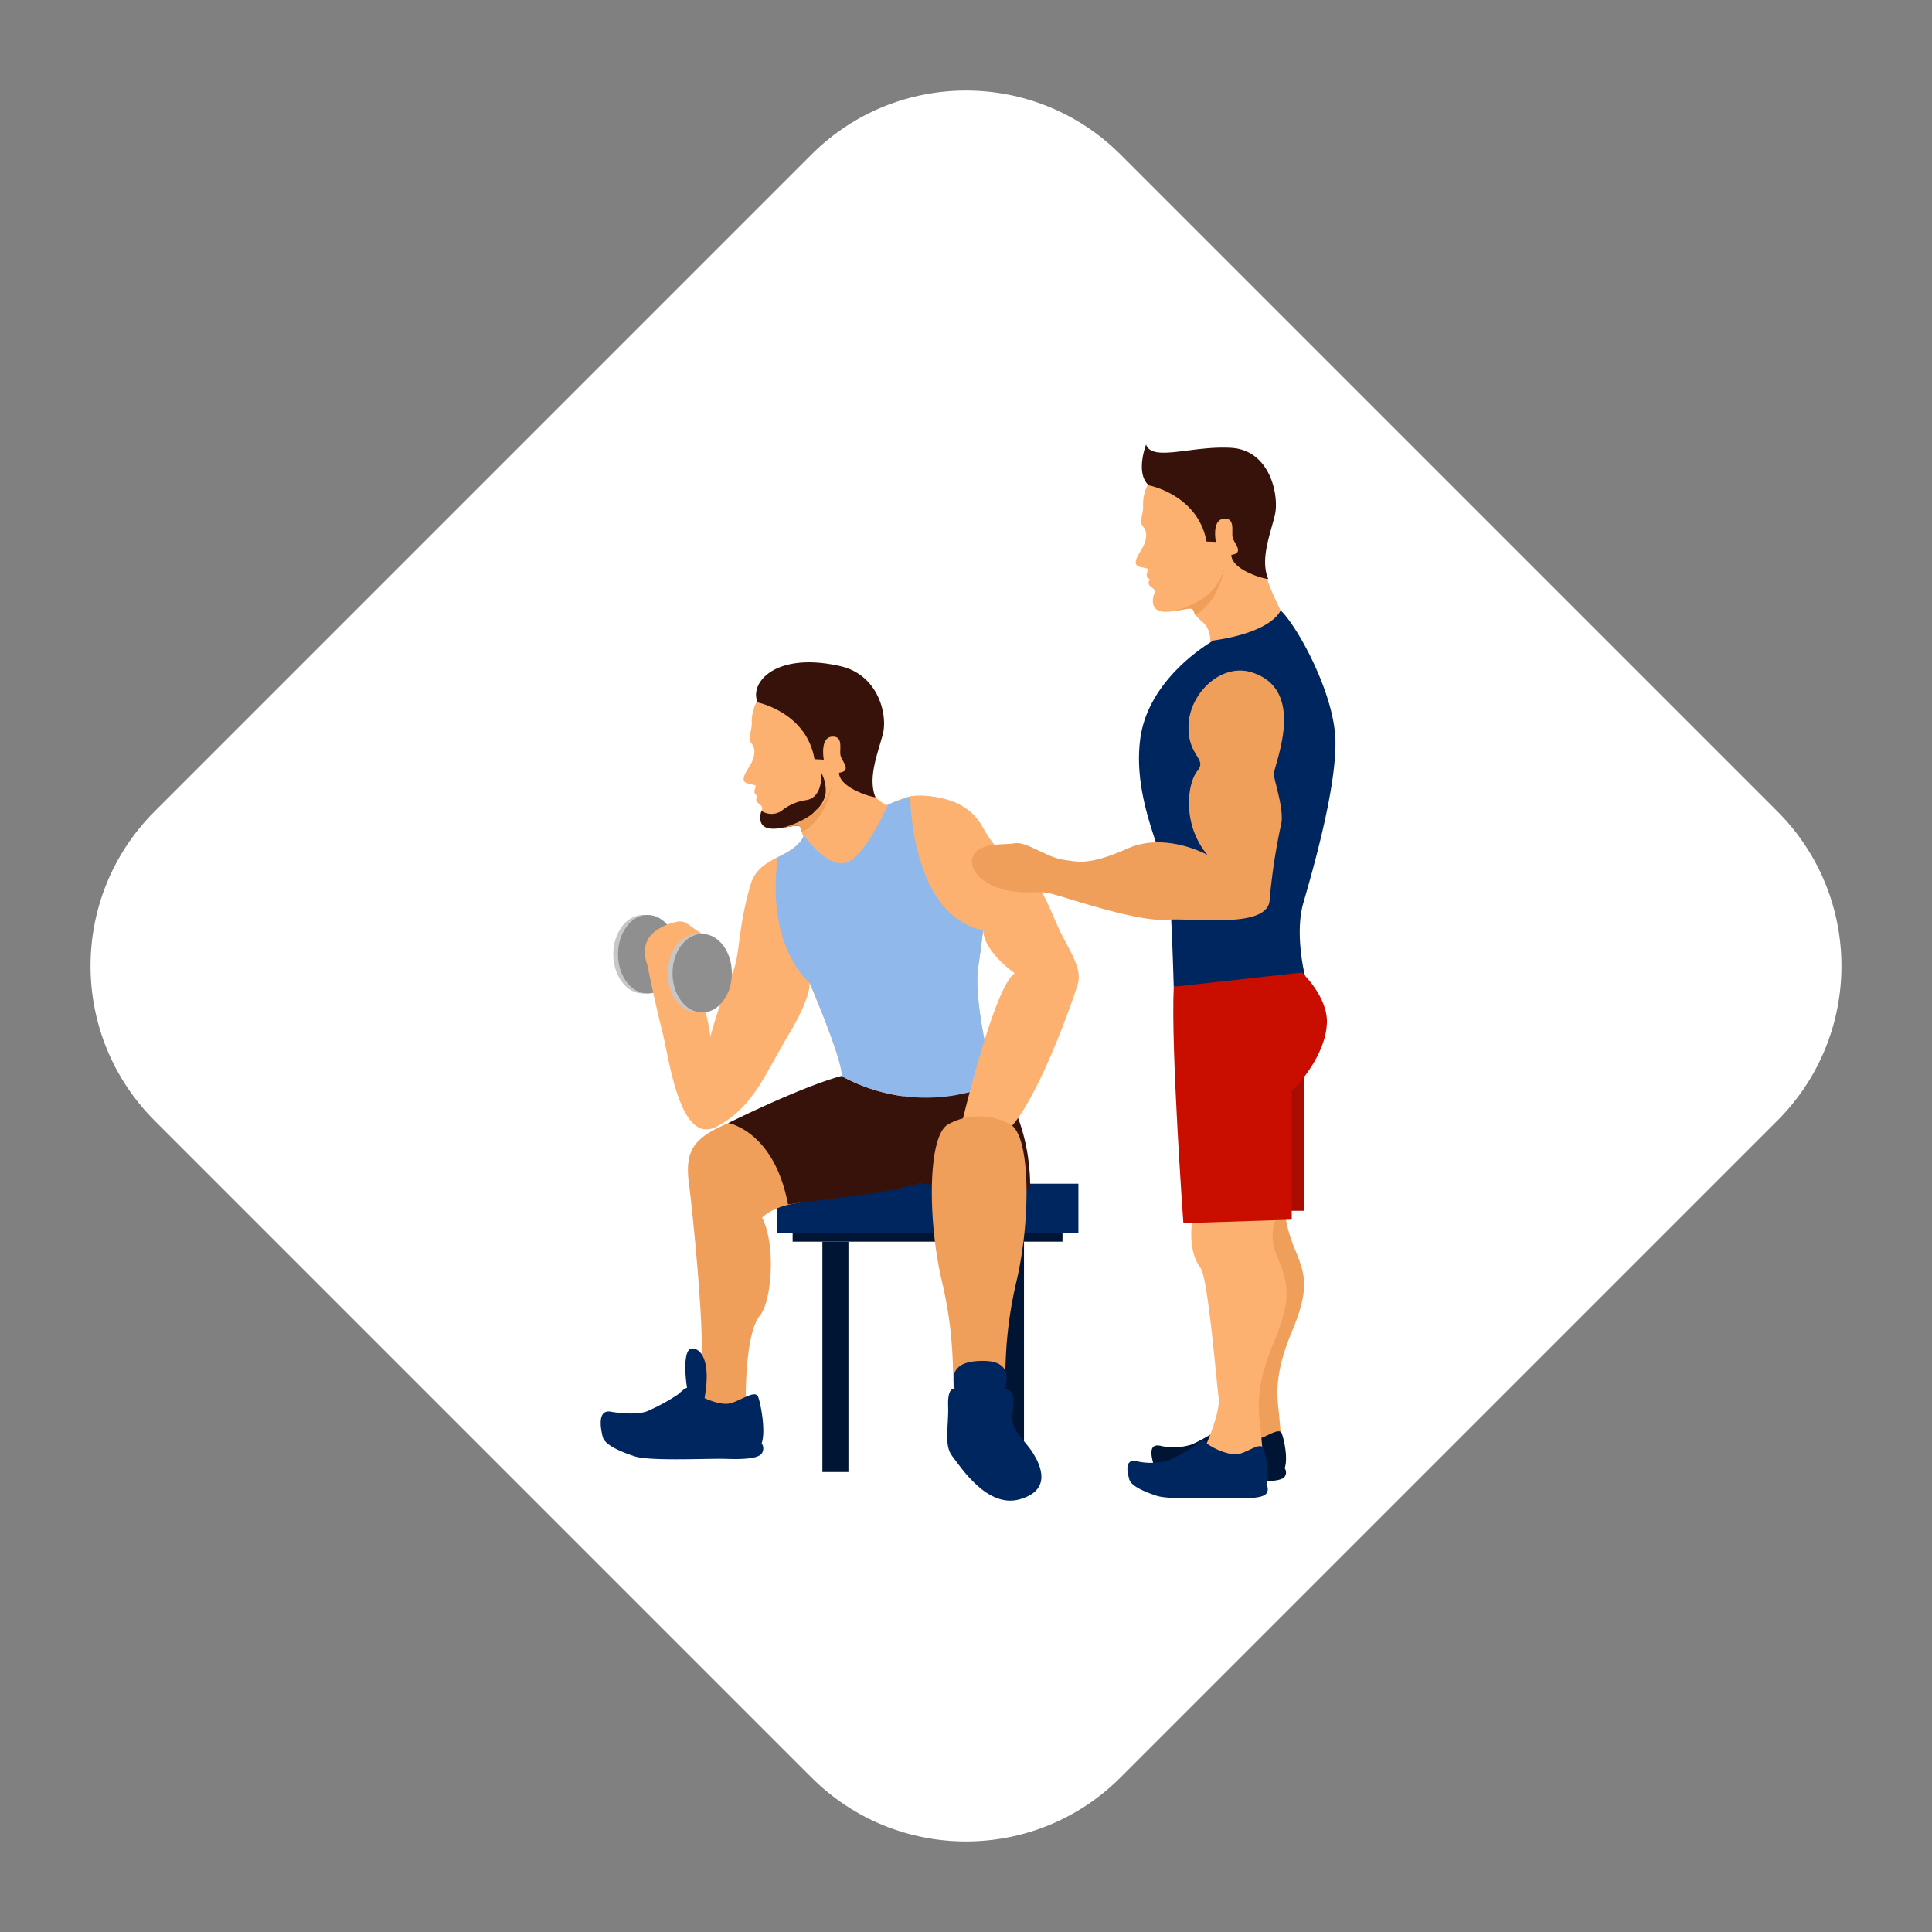 <svg xmlns="http://www.w3.org/2000/svg" width="244.277" height="244.277" viewBox="0 0 244.277 244.277"><rect x="0" y="0" width="244.277" height="244.277" fill="#808080" stroke="none"/><g id="Personal2" transform="translate(-120.289 -241.289)"><g id="Gruppe_282" data-name="Gruppe 282" transform="translate(120.289 241.289)"><g id="_1" data-name="1" transform="translate(122.138) rotate(45)" fill="#fff"><path d="M 145.093 171.23 L 27.637 171.23 C 24.108 171.23 20.685 170.539 17.464 169.176 C 14.351 167.86 11.556 165.975 9.155 163.574 C 6.754 161.174 4.87 158.378 3.553 155.266 C 2.191 152.045 1.5 148.622 1.5 145.093 L 1.5 27.637 C 1.5 24.108 2.191 20.685 3.553 17.464 C 4.87 14.351 6.754 11.556 9.155 9.155 C 11.556 6.754 14.351 4.87 17.464 3.553 C 20.685 2.191 24.108 1.5 27.637 1.5 L 145.093 1.5 C 148.622 1.5 152.045 2.191 155.266 3.553 C 158.378 4.87 161.174 6.754 163.574 9.155 C 165.975 11.556 167.86 14.351 169.176 17.464 C 170.539 20.685 171.23 24.108 171.23 27.637 L 171.23 145.093 C 171.23 148.622 170.539 152.045 169.176 155.266 C 167.86 158.378 165.975 161.174 163.574 163.574 C 161.174 165.975 158.378 167.86 155.266 169.176 C 152.045 170.539 148.622 171.23 145.093 171.23 Z" stroke="none"></path><path d="M 27.637 3 C 24.309 3 21.083 3.651 18.048 4.935 C 15.115 6.176 12.48 7.952 10.216 10.216 C 7.952 12.48 6.176 15.115 4.935 18.048 C 3.651 21.083 3 24.309 3 27.637 L 3 145.093 C 3 148.42 3.651 151.646 4.935 154.682 C 6.176 157.615 7.952 160.25 10.216 162.514 C 12.48 164.777 15.115 166.554 18.048 167.795 C 21.083 169.079 24.309 169.73 27.637 169.73 L 145.093 169.73 C 148.42 169.73 151.646 169.079 154.682 167.795 C 157.615 166.554 160.25 164.777 162.514 162.514 C 164.777 160.25 166.554 157.615 167.795 154.682 C 169.079 151.646 169.73 148.42 169.73 145.093 L 169.73 27.637 C 169.73 24.309 169.079 21.083 167.795 18.048 C 166.554 15.115 164.777 12.48 162.514 10.216 C 160.25 7.952 157.615 6.176 154.682 4.935 C 151.646 3.651 148.42 3 145.093 3 L 27.637 3 M 27.637 0 L 145.093 0 C 160.356 0 172.73 12.373 172.73 27.637 L 172.73 145.093 C 172.73 160.356 160.356 172.73 145.093 172.73 L 27.637 172.73 C 12.373 172.73 0 160.356 0 145.093 L 0 27.637 C 0 12.373 12.373 0 27.637 0 Z" stroke="none"></path></g></g><g id="Personal_Training" data-name="Personal Training" transform="translate(196.235 297.495)"><g id="Gruppe_219" data-name="Gruppe 219" transform="translate(0 27.534)"><rect id="Rechteck_33" data-name="Rechteck 33" width="3.292" height="29.125" transform="translate(50.233 73.251)" fill="#001533"></rect><g id="Gruppe_217" data-name="Gruppe 217" transform="translate(18.08 4.593)"><path id="Pfad_312" data-name="Pfad 312" d="M145.62,263.429a5.232,5.232,0,0,0-.871,3.049c.029,1.154-.617,1.928-.017,2.639s.382,1.876-.313,2.948c-.769,1.185-1.055,1.905-.043,2.13s.858.178.838.439-.4.7.245,1.1c0,0-.377.546.079.895s.653.5.461.948-.5,1.871.772,2.209,3.664-.541,4.023-.216.112,1.5,1.558,2.765,1.506,1.89,1.506,1.89,6.638-2.543,8.916-6.761c0,0-2.753-1.313-2.579-2.164,0,0-1.339.57-1.314-.142,0,0-.82-.753-.725-1.278,0,0-.563-1.178-.157-1.826a1.1,1.1,0,0,1-.022-.971,2.54,2.54,0,0,0,.415-1.584c-.035-.719-3.686-2.7-3.855-2.969s-.881-.767-.717-1.181.036-.658-.228-.8S145.62,263.429,145.62,263.429Z" transform="translate(-143.725 -263.429)" fill="#fdb171"></path></g><path id="Pfad_313" data-name="Pfad 313" d="M159.736,277.848c-1.014-2.465.3-5.576.928-8s-.549-7.49-5.368-8.59c-8.191-1.871-11.561,2.09-10.461,4.586,0,0,6.175,1.245,7.182,7.173l1.181.064s-.53-2.828,1.061-2.912c1.506-.081.846,1.717,1.076,2.461s1.422,1.895-.2,2.1c0,0-.221,1.276,2.522,2.456A8.888,8.888,0,0,0,159.736,277.848Z" transform="translate(-124.984 -260.77)" fill="#37120b"></path><rect id="Rechteck_34" data-name="Rechteck 34" width="34.12" height="5.551" transform="translate(24.272 67.7)" fill="#001533"></rect><rect id="Rechteck_35" data-name="Rechteck 35" width="38.14" height="6.204" transform="translate(22.264 65.925)" fill="#00265f"></rect><path id="Pfad_314" data-name="Pfad 314" d="M144.732,294.5c-4.3,1.869-5.52,3.363-4.959,7.661s1.9,18.308,1.563,21.672a43.342,43.342,0,0,1-.9,5.605l6.538,2.055s-.38-10.044,1.774-12.661c1.487-1.8,2.057-8.871.282-12.376,0,0,1.221-1.416,4.427-1.826s2.206-6.719,2.206-6.719Z" transform="translate(-128.611 -236.237)" fill="#f09f5b"></path><path id="Pfad_315" data-name="Pfad 315" d="M157.725,291.876c-5.044,1.121-15.135,6.165-15.135,6.165s5.793.934,7.566,10.277c0,0,8.878-1.121,11.493-1.5a68.7,68.7,0,0,0,7.1-1.682V289.634Z" transform="translate(-126.469 -239.777)" fill="#37120b"></path><path id="Pfad_316" data-name="Pfad 316" d="M141.682,284.233c0,2.741-1.681,4.964-3.75,4.964s-3.753-2.223-3.753-4.964,1.682-4.969,3.753-4.969S141.682,281.491,141.682,284.233Z" transform="translate(-132.587 -247.319)" fill="#c7c7c7"></path><path id="Pfad_317" data-name="Pfad 317" d="M142.029,284.233c0,2.741-1.681,4.964-3.752,4.964s-3.75-2.223-3.75-4.964,1.679-4.969,3.75-4.969S142.029,281.491,142.029,284.233Z" transform="translate(-132.334 -247.319)" fill="#8f8f8f"></path><path id="Pfad_318" data-name="Pfad 318" d="M161.234,306a22.157,22.157,0,0,0,14.428,2.4l4.945-1.029s-2.878-10.847-2.1-15.318c.2-1.119.6-4.493.6-4.493s-5.3-3.541-5.845-7.785c-.624-4.8.2-6.894,1.748-8.395a9.12,9.12,0,0,0-4.2-.85c-2.7,0-5.495,3-7.186.7l-5.453,3.926a7.3,7.3,0,0,0-2.746,1.769c-1.651,1.5-4.8,1.8-5.695,4.795-1.682,5.607-1.349,9.441-2.4,11.39a61.8,61.8,0,0,0-2.7,7.894s-.6-5.947-3.746-9.243l-4.2.3s.981,4.845,1.876,8.341c.86,3.339,2.178,14.385,6.818,11.989s6.094-6.546,9.141-11.642c3.073-5.13,2.624-6.59,2.624-6.59S161.345,303.9,161.234,306Z" transform="translate(-130.755 -253.671)" fill="#fdb171"></path><path id="Pfad_319" data-name="Pfad 319" d="M143.742,281.316c-2.149-1.3-2.057-1.9-3.75-1.4s-4.493,1.8-3.144,5.446c.8,2.166,3.358.919,3.358.919Z" transform="translate(-130.905 -246.972)" fill="#fdb171"></path><path id="Pfad_320" data-name="Pfad 320" d="M145.672,285.619c0,2.743-1.679,4.964-3.75,4.964s-3.75-2.221-3.75-4.964,1.677-4.966,3.75-4.966S145.672,282.876,145.672,285.619Z" transform="translate(-129.683 -246.309)" fill="#c7c7c7"></path><path id="Pfad_321" data-name="Pfad 321" d="M157.149,306.026v.567l14.264.655s.649-12.459-8.742-17.719-6.933,9.718-6.933,9.718Z" transform="translate(-117.119 -240.668)" fill="#37120b"></path><path id="Pfad_322" data-name="Pfad 322" d="M146.018,285.619c0,2.743-1.679,4.964-3.75,4.964s-3.75-2.221-3.75-4.964,1.679-4.966,3.75-4.966S146.018,282.876,146.018,285.619Z" transform="translate(-129.431 -246.309)" fill="#8f8f8f"></path><g id="Gruppe_218" data-name="Gruppe 218" transform="translate(22.119 16.968)"><path id="Pfad_323" data-name="Pfad 323" d="M172.3,287.514c-9.212-1.943-9.208-16.917-9.208-16.921h0l-2.152.741c-.653.275-.064.157-.653.275h0s-2.729,6.089-4.926,7.187c-2.6,1.3-5.7-3.3-5.7-3.3a4.112,4.112,0,0,1-1.033,1.384,10.577,10.577,0,0,1-2.3,1.392h0c-1.494,11.571,4.026,15.843,4.026,15.843s4.189,9.735,4.078,11.835a22.157,22.157,0,0,0,14.428,2.4l4.945-1.029s-2.878-10.847-2.1-15.318C171.9,290.887,172.3,287.514,172.3,287.514Z" transform="translate(-146.063 -270.593)" fill="#90b8eb"></path><path id="Pfad_324" data-name="Pfad 324" d="M148.542,284.211l.016.1A.668.668,0,0,0,148.542,284.211Z" transform="translate(-144.259 -260.689)" fill="#00265f"></path></g><path id="Pfad_325" data-name="Pfad 325" d="M155.92,270.623s6.514-.907,9.112,3.79,4.294,3.9,6.192,6.294,2.7,5.094,3.8,7.293,2.6,4.387,2.1,6.242-5.788,16.877-9.59,19.135a3.894,3.894,0,0,1-4.925-.824l-.133-.758s4.056-17.161,6.655-18.829c0,0-3.847-2.626-4-5.422C165.132,287.543,158.825,286.424,155.92,270.623Z" transform="translate(-116.775 -253.655)" fill="#fdb171"></path><path id="Pfad_326" data-name="Pfad 326" d="M167.338,294.983a8.033,8.033,0,0,0-7.7,0c-2.727,1.308-2.646,12.331-.881,19.805s1.283,11.958,1.6,15.7h6.263c.32-3.738-.159-8.225,1.6-15.7S170.065,296.291,167.338,294.983Z" transform="translate(-115.628 -236.602)" fill="#f09f5b"></path><path id="Pfad_327" data-name="Pfad 327" d="M159.9,317.488c-1.126-2.957-1.779-5.586,2.907-5.584,3.937,0,3.28,2.771,2.017,5.584Z" transform="translate(-114.47 -223.58)" fill="#00265f"></path><path id="Pfad_328" data-name="Pfad 328" d="M159.613,313.95s-.969-.347-.872,2.157-.57,4.959.5,6.334,4.431,6.667,8.557,5.491,2.587-4.341,1.764-5.7c-1.181-1.945-2.8-2.8-2.7-4.766s.686-3.56-1.568-3.534S159.613,313.95,159.613,313.95Z" transform="translate(-114.809 -222.104)" fill="#00265f"></path><path id="Pfad_329" data-name="Pfad 329" d="M144.591,314.04c.839.879,3.594,2.111,4.963,1.817s3.27-1.827,3.626-.812.967,4.374.432,5.852a1.106,1.106,0,0,1,.1,1.123c-.256.77-2.118.926-4.517.845s-9.659.321-11.645-.326-3.781-1.487-4.026-2.434-.765-3.524,1.016-3.208,3.9.342,4.835-.164a23.3,23.3,0,0,0,3.745-2.081C143.932,313.894,144.248,313.691,144.591,314.04Z" transform="translate(-133.257 -222.147)" fill="#00265f"></path><path id="Pfad_330" data-name="Pfad 330" d="M139.809,316.728c-.451-2.09-.655-5.74.5-5.735s2.372,1.612,1.617,6.063-1.617,2.066-1.617,2.066Z" transform="translate(-128.751 -224.242)" fill="#00265f"></path><rect id="Rechteck_36" data-name="Rechteck 36" width="3.292" height="29.125" transform="translate(28.035 73.251)" fill="#001533"></rect><path id="Pfad_331" data-name="Pfad 331" d="M151.93,273.644a3.737,3.737,0,0,0,1.268-2.109,4.66,4.66,0,0,0-.537-2.679s.261,3.054-1.845,3.449a6.329,6.329,0,0,0-3.227,1.4,2.314,2.314,0,0,1-2.491-.024c-.193.491-.442,1.836.791,2.166,1.271.34,3.664-.541,4.023-.216C150.289,275.247,151.324,274.3,151.93,273.644Z" transform="translate(-124.762 -254.889)" fill="#37120b"></path><path id="Pfad_332" data-name="Pfad 332" d="M146.48,275.269a11.541,11.541,0,0,0,4.228-1.99,6.685,6.685,0,0,0,2.226-3.636s-.632,4.507-3.854,6.16a1.655,1.655,0,0,0-.29-.748C148.563,274.853,147.534,275.124,146.48,275.269Z" transform="translate(-123.64 -254.316)" fill="#f09f5b"></path></g><g id="Gruppe_222" data-name="Gruppe 222" transform="translate(46.937)"><g id="Gruppe_221" data-name="Gruppe 221" transform="translate(20.713)"><g id="Gruppe_220" data-name="Gruppe 220" transform="translate(0 4.678)"><path id="Pfad_333" data-name="Pfad 333" d="M174.192,247.537a5.282,5.282,0,0,0-.834,3.071c.047,1.161-.594,1.943.021,2.653s.409,1.878-.276,2.961c-.76,1.2-1.035,1.931-.016,2.138s.862.166.846.43-.394.71.263,1.1c0,0-.375.554.092.9s.658.492.47.945-.472,1.884.8,2.207,3.671-.589,4.038-.268-.114.442,1.352,1.7.725,3.885.725,3.885,7.379-.086,9.611-4.351c0,0-2.473-4.781-2.309-5.643,0,0-1.337.591-1.32-.124,0,0-.836-.741-.748-1.271,0,0-.58-1.173-.183-1.829a1.108,1.108,0,0,1-.033-.972,2.578,2.578,0,0,0,.4-1.6c-.047-.722-3.736-2.662-3.911-2.93s-.891-.76-.736-1.178.028-.662-.24-.8S174.192,247.537,174.192,247.537Z" transform="translate(-172.423 -247.537)" fill="#fdb171"></path></g><path id="Pfad_334" data-name="Pfad 334" d="M184.195,258.78s-.2,1.282,2.565,2.427a9.016,9.016,0,0,0,2.1.637c-1.052-2.46.226-5.6.822-8.046s-.548-8.244-5.5-8.552-10,1.807-10.777-.418c0,0-1.4,3.638.345,5.159,0,0,6.211,1.169,7.3,7.106l1.183.047s-.565-2.831,1.029-2.935c1.51-.1.876,1.712,1.112,2.456s1.451,1.884-.178,2.118Z" transform="translate(-172.096 -244.829)" fill="#37120b"></path><path id="Pfad_335" data-name="Pfad 335" d="M175.236,259.436a11.552,11.552,0,0,0,4.215-2.05,6.7,6.7,0,0,0,2.185-3.686s-.572,4.538-3.783,6.241a1.686,1.686,0,0,0-.3-.748C177.323,258.989,176.29,259.277,175.236,259.436Z" transform="translate(-170.377 -238.377)" fill="#f09f5b"></path></g><rect id="Rechteck_37" data-name="Rechteck 37" width="6.952" height="17.997" transform="translate(35.056 78.884)" fill="#ab0c00"></rect><path id="Pfad_336" data-name="Pfad 336" d="M187.335,301.61c-.434,1.608-.221,4.353,1.152,7.628s1.8,5.049-.466,10.478-1.788,8.2-1.6,10.058.515,5.876.515,5.876a38.467,38.467,0,0,1-5.495.264c-.959-.214-2.344-2.209-2.344-2.209s2.574-5.263,2.273-7.46-1.283-14.4-2.185-15.656-1.587-3.265-.77-7.408c1.012-5.163.907-6.6.907-6.6S189.283,294.414,187.335,301.61Z" transform="translate(-147.614 -207.413)" fill="#f09f5b"></path><path id="Pfad_337" data-name="Pfad 337" d="M182.953,316.8a6.2,6.2,0,0,0,4.109,1.506c1.131-.252,2.7-1.515,3-.674s.8,3.158.358,4.38a.906.906,0,0,1,.081.928c-.211.641-1.753.767-3.738.7s-8,.264-9.643-.271-3.128-1.233-3.328-2.016-.636-2.453.839-2.192a7.567,7.567,0,0,0,4-.136,19.372,19.372,0,0,0,3.1-1.722C182.407,316.683,182.668,316.515,182.953,316.8Z" transform="translate(-150.874 -192.582)" fill="#001533"></path><path id="Pfad_338" data-name="Pfad 338" d="M187.076,294.41c-.34,1.643,3.745,4.672,1.1,10.315-.736,1.568-2.244,3.339-.814,6.755s1.881,5.267-.487,10.922-1.864,8.56-1.662,10.492.537,6.13.537,6.13a41.065,41.065,0,0,1-5.733.273c-1-.225-2.441-2.3-2.441-2.3s2.682-5.486,2.37-7.78-1.34-15.017-2.278-16.321-1.651-3.408-.8-7.726c1.052-5.382.948-6.882.948-6.882Z" transform="translate(-148.751 -208.769)" fill="#fdb171"></path><path id="Pfad_339" data-name="Pfad 339" d="M190.568,256.967s-.907,2.715-8.465,3.805c0,0-8.191,4.534-9.269,12.362s3.261,15.264,3.62,18.752.6,12.668.6,12.668a87.418,87.418,0,0,0,16.658-1.116s-1.435-5.434-.261-9.5,4.111-14.229,4.054-20.341S192.563,258.784,190.568,256.967Z" transform="translate(-151.535 -236.001)" fill="#00265f"></path><path id="Pfad_340" data-name="Pfad 340" d="M181.6,317.873c.725.76,3.1,1.824,4.284,1.57s2.821-1.577,3.13-.7.836,3.294.37,4.57a.942.942,0,0,1,.088.967c-.221.667-1.831.8-3.9.732s-8.338.273-10.055-.287-3.263-1.28-3.474-2.1-.663-2.555.877-2.282a7.888,7.888,0,0,0,4.171-.143,19.862,19.862,0,0,0,3.232-1.8C181.027,317.75,181.3,317.572,181.6,317.873Z" transform="translate(-152.151 -191.808)" fill="#00265f"></path><path id="Pfad_341" data-name="Pfad 341" d="M191.433,283.477s3.282,3.033,3.164,6.388-2.632,6.811-4.448,8.592v16.268l-13.7.442s-1.6-22.061-1.218-29.893Z" transform="translate(-149.708 -216.72)" fill="#c90e00"></path><path id="Pfad_342" data-name="Pfad 342" d="M195.744,261.58c-3.752-1.138-7.733,2.574-7.914,6.617s2.413,4.272,1.116,5.862-1.959,6.788,1.266,10.625c0,0-5.267-2.942-10.065-.82s-6.187,1.746-8.253,1.415-4.61-2.321-6.052-2.068-4.764-.171-5.336,1.831c-.515,1.791,1.712,3.6,4.422,4.133s3.539-.028,5.4.387,10.8,3.584,14.653,3.322,12.946,1.18,13.1-2.551a77.685,77.685,0,0,1,1.487-9.706c.287-1.872-.852-5.08-.952-6.113S203.009,263.784,195.744,261.58Z" transform="translate(-160.431 -232.798)" fill="#f09f5b"></path></g></g></g></svg>